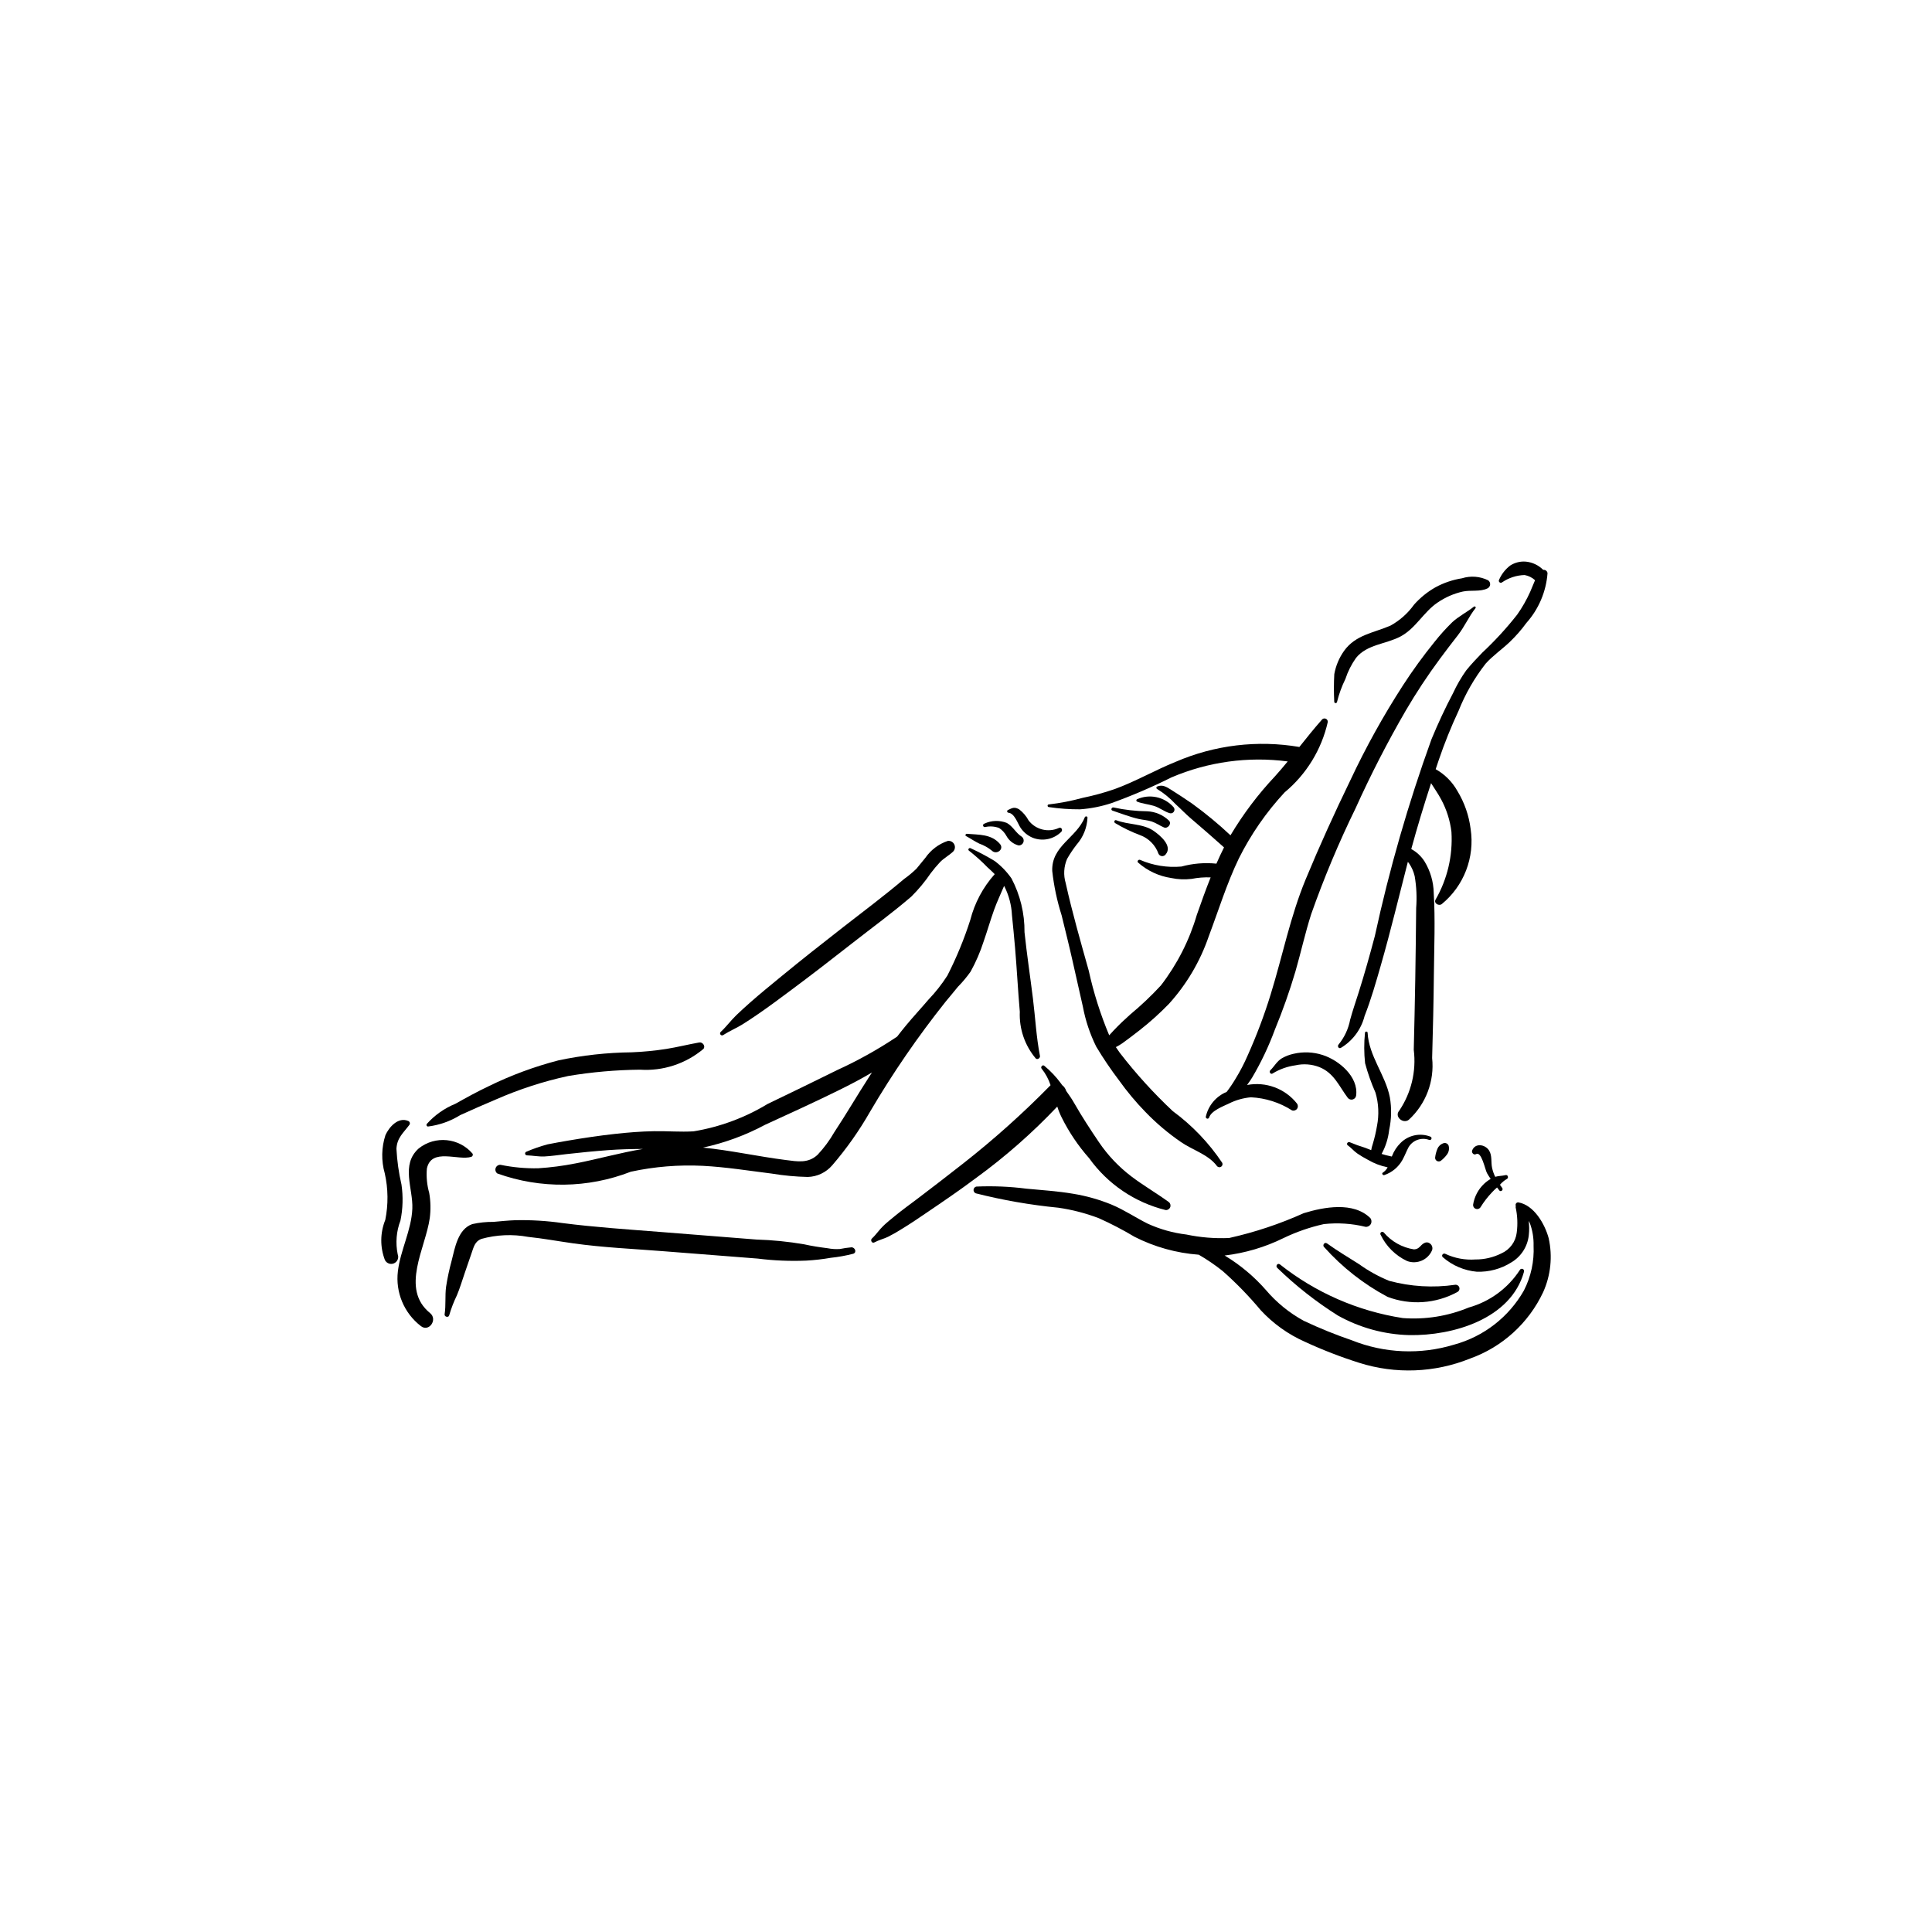 <?xml version="1.0" encoding="UTF-8"?>
<!-- Uploaded to: SVG Repo, www.svgrepo.com, Generator: SVG Repo Mixer Tools -->
<svg fill="#000000" width="800px" height="800px" version="1.1" viewBox="144 144 512 512" xmlns="http://www.w3.org/2000/svg">
 <g>
  <path d="m419.6 423.82c-0.98-5.016-1.23-10.141-1.863-15.223-0.73-5.856-1.609-11.68-2.231-17.551 0.047-4.973-1.141-9.875-3.461-14.27-1.223-1.754-2.715-3.301-4.422-4.586-2.055-1.246-4.18-2.375-6.363-3.387-0.434-0.258-0.887 0.359-0.457 0.648 1.719 1.348 3.348 2.809 4.867 4.375 0.664 0.594 1.32 1.199 1.941 1.832-3.098 3.465-5.32 7.629-6.473 12.133-1.625 5.078-3.66 10.016-6.082 14.762-1.465 2.281-3.141 4.414-5.016 6.371-1.941 2.285-3.988 4.481-5.902 6.789-0.82 0.988-1.617 1.996-2.398 3.012v-0.004c-5.031 3.367-10.328 6.324-15.836 8.84-6.137 3.047-12.309 6.027-18.48 9-6.019 3.648-12.68 6.113-19.625 7.258-3.473 0.211-6.973-0.098-10.449-0.039-3.477 0.059-6.93 0.336-10.391 0.719-4.086 0.453-8.148 1.055-12.203 1.742-1.895 0.32-3.789 0.656-5.672 1.031l0.004 0.004c-1.93 0.516-3.816 1.176-5.648 1.965-0.199 0.094-0.312 0.309-0.277 0.527 0.035 0.215 0.211 0.383 0.43 0.41 1.598 0.047 3.144 0.379 4.754 0.293 1.914-0.102 3.832-0.402 5.738-0.617 3.684-0.414 7.375-0.781 11.07-1.055 3.09-0.23 6.168-0.297 9.25-0.316-6.031 0.992-11.93 2.688-17.926 3.844l-0.004-0.004c-3.258 0.648-6.559 1.074-9.871 1.285-3.344 0.062-6.68-0.242-9.953-0.918-0.566-0.039-1.09 0.297-1.289 0.828-0.199 0.527-0.023 1.125 0.43 1.465 11.465 4.117 24.031 3.953 35.383-0.465 6.266-1.352 12.684-1.875 19.086-1.559 6.164 0.324 12.25 1.309 18.371 2.07v0.004c3.121 0.512 6.273 0.805 9.438 0.875 2.492-0.07 4.844-1.188 6.469-3.078 3.793-4.406 7.152-9.164 10.031-14.211 5.981-10.188 12.676-19.934 20.035-29.172 1.121-1.309 2.188-2.66 3.289-3.984l0.004 0.004c1.207-1.227 2.312-2.551 3.309-3.957 1.422-2.562 2.586-5.262 3.481-8.055 0.969-2.773 1.777-5.602 2.766-8.367 0.766-2.148 1.77-4.195 2.637-6.297l0.129 0.215v-0.004c1.164 2.34 1.832 4.898 1.957 7.508 0.301 2.918 0.578 5.84 0.832 8.762 0.477 5.617 0.758 11.242 1.25 16.855-0.191 4.512 1.316 8.93 4.231 12.379 0.461 0.426 1.223-0.129 1.113-0.688zm-45.383 5.731c-3.086 4.781-5.953 9.703-9.09 14.453h-0.004c-1.246 2.18-2.746 4.207-4.465 6.035-2.5 2.316-5.305 1.777-8.434 1.375-7.352-0.938-14.609-2.559-21.934-3.293v0.004c5.746-1.238 11.289-3.273 16.469-6.047 6.523-2.984 13.047-5.965 19.488-9.133 3-1.477 5.957-3.019 8.832-4.723z"/>
  <path d="m453.72 462.54c-3.231-2.348-6.711-4.352-9.887-6.769-3.34-2.535-6.246-5.598-8.598-9.07-2.305-3.41-4.527-6.801-6.566-10.379-0.637-1.117-1.363-2.156-2.102-3.195h-0.004c-0.188-0.633-0.574-1.188-1.105-1.582l-0.312-0.453h-0.004c-1.266-1.723-2.738-3.281-4.387-4.641-0.434-0.402-1.102 0.324-0.707 0.758 1.047 1.309 1.848 2.793 2.363 4.383l-0.023 0.023c-7.227 7.375-14.926 14.27-23.047 20.648-4.019 3.156-8.066 6.277-12.137 9.363-2.039 1.543-4.117 3.031-6.098 4.66-1.031 0.848-2.086 1.684-3.047 2.609-1.074 1.031-1.891 2.316-2.988 3.316-0.488 0.441-0.004 1.391 0.641 1.043 1.16-0.629 2.453-0.934 3.648-1.496v-0.004c1.297-0.652 2.562-1.375 3.781-2.16 2.238-1.359 4.394-2.84 6.559-4.309 4.34-2.941 8.695-5.906 12.887-9.051l0.004-0.004c7.769-5.648 15-12 21.598-18.977 0.324 1.02 0.727 2.016 1.211 2.973 1.93 3.863 4.356 7.457 7.219 10.691 4.91 6.859 12.105 11.742 20.297 13.762 0.527 0.043 1.02-0.273 1.207-0.77 0.184-0.496 0.023-1.055-0.402-1.371z"/>
  <path d="m494.3 334.74c-2.066 2.336-4.012 4.777-5.957 7.215-11.078-1.887-22.461-0.52-32.777 3.934-5.477 2.207-10.609 5.207-16.168 7.227-2.773 0.957-5.609 1.734-8.484 2.324-2.953 0.809-5.961 1.395-9.004 1.746-0.402 0.027-0.367 0.656 0.02 0.695 2.746 0.414 5.523 0.613 8.301 0.598 2.824-0.203 5.617-0.754 8.305-1.641 5.434-1.961 10.746-4.238 15.91-6.82 9.707-4.144 20.348-5.606 30.809-4.231-1.094 1.332-2.207 2.648-3.359 3.93-4.492 4.769-8.453 10.02-11.805 15.648-3.207-3.016-6.606-5.82-10.172-8.406-1.828-1.262-3.727-2.5-5.606-3.688-1.184-0.75-2.281-1.418-3.656-0.832h0.004c-0.133 0.062-0.211 0.195-0.207 0.34 0.004 0.148 0.094 0.277 0.227 0.332 1.777 1.09 3.398 2.422 4.816 3.953 1.383 1.246 2.644 2.598 4.066 3.809 2.969 2.531 5.91 5.094 8.816 7.695-0.711 1.422-1.383 2.859-2.016 4.309-3.109-0.316-6.254-0.059-9.27 0.766-3.754 0.336-7.531-0.273-10.988-1.781-0.395-0.137-0.848 0.379-0.512 0.715 2.477 2.195 5.535 3.621 8.805 4.109 1.773 0.371 3.594 0.445 5.391 0.227 1.66-0.328 3.356-0.461 5.047-0.395-1.297 3.238-2.473 6.531-3.633 9.84h-0.004c-1.984 6.805-5.223 13.18-9.551 18.793-2.539 2.75-5.262 5.328-8.148 7.719-1.496 1.336-2.938 2.699-4.312 4.156l-1.238 1.336c-2.32-5.539-4.137-11.277-5.426-17.145-2.144-7.672-4.375-15.387-6.098-23.168l0.004 0.004c-0.645-2.125-0.516-4.402 0.359-6.441 0.75-1.316 1.598-2.582 2.527-3.777 1.754-1.992 2.769-4.523 2.883-7.176-0.027-0.391-0.59-0.395-0.719-0.07-2.199 5.481-8.871 7.551-8.625 14.234 0.441 3.988 1.273 7.926 2.488 11.754 0.969 3.969 1.965 7.93 2.859 11.918 0.922 4.106 1.832 8.211 2.777 12.312 0.688 3.66 1.875 7.215 3.527 10.555 1.852 3.094 3.871 6.082 6.055 8.953 2.121 2.973 4.465 5.781 7.016 8.398 2.852 2.953 5.996 5.613 9.383 7.938 3.059 2.125 7.305 3.309 9.566 6.391v0.004c0.266 0.305 0.715 0.375 1.062 0.164 0.344-0.215 0.484-0.645 0.332-1.023-3.547-5.309-7.992-9.957-13.141-13.738-5.07-4.762-9.754-9.914-14.004-15.418l-1.066-1.535c0.625-0.312 1.227-0.672 1.793-1.074 1.508-1.117 3.023-2.215 4.488-3.387 2.758-2.16 5.363-4.504 7.801-7.016 4.684-5.18 8.27-11.258 10.531-17.863 2.606-6.922 4.773-13.984 7.988-20.668 3.188-6.375 7.266-12.262 12.113-17.488 5.773-4.789 9.801-11.352 11.453-18.668 0.023-0.387-0.207-0.746-0.57-0.879-0.363-0.137-0.77-0.02-1.008 0.289z"/>
  <path d="m538.4 297.8c-2.16-1.074-4.652-1.27-6.953-0.547-2.461 0.387-4.84 1.195-7.031 2.387-2.137 1.207-4.059 2.766-5.688 4.606-1.637 2.293-3.773 4.191-6.242 5.551-4.492 1.949-9.195 2.41-12.281 6.668v0.004c-1.312 1.84-2.199 3.949-2.602 6.172-0.137 2.43-0.141 4.863-0.016 7.289-0.016 0.203 0.133 0.379 0.336 0.398 0.199 0.02 0.379-0.121 0.406-0.324 0.516-2.098 1.262-4.133 2.215-6.07 0.652-1.992 1.602-3.875 2.816-5.586 2.922-3.613 7.957-3.625 11.812-5.688 4.012-2.144 6.062-6.441 9.785-8.969v0.004c2.027-1.395 4.305-2.391 6.707-2.93 2.078-0.445 4.637 0.113 6.519-0.832h0.004c0.398-0.188 0.668-0.57 0.711-1.004 0.043-0.438-0.145-0.867-0.5-1.129z"/>
  <path d="m534.6 304.77c-1.855 1.477-4.07 2.566-5.789 4.172h0.004c-1.648 1.613-3.195 3.332-4.629 5.141-3.008 3.707-5.816 7.574-8.414 11.586-5.191 8.039-9.836 16.418-13.902 25.082-4.195 8.652-8.191 17.434-11.867 26.32-4.059 9.82-6.117 20.277-9.246 30.406-1.699 5.527-3.742 10.945-6.109 16.223-0.926 2.137-2 4.207-3.223 6.191-0.711 1.203-1.496 2.363-2.344 3.473-2.816 1.16-4.887 3.633-5.535 6.609-0.016 0.223 0.137 0.426 0.355 0.477s0.441-0.066 0.523-0.273c0.543-1.824 3.703-2.984 5.356-3.777v-0.004c1.789-0.879 3.727-1.422 5.711-1.602 3.879 0.184 7.641 1.383 10.91 3.473 0.492 0.168 1.031-0.008 1.332-0.426 0.301-0.422 0.289-0.988-0.027-1.398-3.148-3.969-8.246-5.859-13.223-4.906 0.484-0.641 0.926-1.305 1.336-1.953v0.004c2.402-4.066 4.426-8.34 6.055-12.773 2.074-5.031 3.891-10.164 5.434-15.383 1.453-5.043 2.574-10.176 4.172-15.176 3.379-9.57 7.305-18.938 11.762-28.055 3.988-8.836 8.422-17.465 13.277-25.852 2.777-4.746 5.809-9.344 9.078-13.762 1.555-2.113 3.152-4.184 4.762-6.254 1.777-2.285 2.867-4.879 4.664-7.164 0.211-0.266-0.168-0.602-0.422-0.398z"/>
  <path d="m409 367.66c-2.277-2.668-5.617-2.418-8.781-2.695-0.297-0.027-0.527 0.43-0.223 0.594 1.203 0.641 2.309 1.43 3.547 2.016 1.199 0.422 2.312 1.047 3.301 1.848 1.246 1.23 3.348-0.367 2.156-1.762z"/>
  <path d="m414.77 365.73c-1.562-0.98-2.328-2.738-3.949-3.644h-0.004c-1.914-0.758-4.059-0.695-5.926 0.18-0.242 0.047-0.406 0.281-0.367 0.527 0.039 0.246 0.266 0.422 0.512 0.391 1.246-0.293 2.547-0.207 3.742 0.246 0.816 0.535 1.488 1.266 1.953 2.125 0.676 1.227 1.82 2.125 3.172 2.488 0.57 0.047 1.098-0.293 1.301-0.828 0.199-0.535 0.023-1.141-0.434-1.484z"/>
  <path d="m424.63 363.41c-2.805 1.293-6.129 0.484-8.023-1.953-0.613-1.148-1.461-2.152-2.492-2.953-1.281-0.75-1.82-0.402-3 0.16h0.004c-0.152 0.074-0.238 0.234-0.211 0.398 0.027 0.168 0.16 0.293 0.324 0.316 1.645 0.141 2.473 2.875 3.223 3.988 0.789 1.176 1.902 2.094 3.207 2.641 2.621 1.039 5.606 0.418 7.598-1.578 0.441-0.461 0.043-1.316-0.629-1.02z"/>
  <path d="m449.77 364.22c-2.859-2.008-6.758-1.602-9.934-2.844-0.5-0.195-0.742 0.535-0.285 0.766 2.078 1.25 4.269 2.309 6.539 3.16 2.301 0.828 4.106 2.644 4.922 4.949 0.168 0.352 0.504 0.59 0.891 0.629 0.387 0.039 0.766-0.129 1-0.441 1.926-2.238-1.414-5.016-3.133-6.219z"/>
  <path d="m453.77 361.45c-1.559-1.488-3.602-2.359-5.754-2.449-2.988-0.031-5.965-0.371-8.887-1.008-0.539-0.133-0.863 0.648-0.309 0.832 2.297 0.762 4.559 1.66 6.926 2.203 1.16 0.266 2.387 0.312 3.512 0.691s2.109 1.094 3.207 1.562c1.008 0.422 2.148-1.02 1.305-1.832z"/>
  <path d="m455.05 357.96c-2.426-2.801-6.41-3.668-9.777-2.125-0.102 0.082-0.148 0.211-0.129 0.34 0.023 0.125 0.109 0.234 0.23 0.281 1.418 0.539 2.918 0.664 4.367 1.094 1.512 0.449 2.734 1.496 4.211 1.945v-0.004c0.41 0.141 0.863-0.004 1.113-0.359 0.254-0.352 0.246-0.828-0.016-1.172z"/>
  <path d="m522.97 473.55c-0.418-0.352-1.008-0.41-1.488-0.148-1.113 0.523-1.258 1.645-2.766 1.699v-0.004c-3.117-0.48-5.953-2.066-7.992-4.469-0.188-0.219-0.512-0.246-0.73-0.066-0.223 0.18-0.258 0.504-0.082 0.73 1.469 3.035 3.941 5.473 7 6.902 2.613 0.949 5.519-0.312 6.606-2.879 0.219-0.645 0-1.355-0.547-1.766z"/>
  <path d="m554.42 472.16c-1.008-3.781-3.902-8.82-8.055-9.52h-0.004c-0.23-0.016-0.453 0.09-0.586 0.277-0.137 0.191-0.164 0.434-0.078 0.648l-0.035 0.383v-0.004c0.484 2.203 0.582 4.469 0.289 6.707-0.285 2.434-1.84 4.535-4.086 5.519-2.129 1.066-4.481 1.617-6.859 1.602-2.734 0.195-5.469-0.316-7.949-1.477-0.609-0.355-1.242 0.484-0.645 0.914h-0.004c2.508 2.176 5.633 3.508 8.938 3.809 3.231 0.121 6.422-0.738 9.156-2.461 2.617-1.539 4.344-4.234 4.648-7.258 0.141-1.246 0.129-2.504-0.031-3.746l0.316 0.605c0.703 1.914 1.035 3.945 0.98 5.984 0.195 4.106-0.688 8.191-2.559 11.852-4.016 7.059-10.68 12.223-18.516 14.352-8.883 2.707-18.422 2.305-27.047-1.137-4.359-1.492-8.633-3.223-12.801-5.191-3.809-2.082-7.203-4.844-10.012-8.152-3.109-3.547-6.738-6.594-10.77-9.043l-0.176-0.098c5.414-0.641 10.684-2.199 15.578-4.606 3.414-1.648 7.012-2.898 10.715-3.719 3.707-0.406 7.453-0.16 11.074 0.727 0.57 0.043 1.109-0.254 1.383-0.758 0.27-0.5 0.215-1.117-0.137-1.566-4.449-4.402-12.293-2.945-17.652-1.297-6.348 2.859-12.969 5.062-19.762 6.578-3.801 0.172-7.609-0.141-11.332-0.922-3.539-0.426-6.992-1.395-10.234-2.871-3.234-1.613-6.223-3.652-9.57-5.047v-0.004c-3.285-1.344-6.711-2.312-10.215-2.883-4.098-0.695-8.262-0.961-12.395-1.348-4.383-0.562-8.805-0.746-13.223-0.555-0.41 0.074-0.719 0.414-0.762 0.828-0.039 0.414 0.199 0.809 0.586 0.961 7.184 1.82 14.496 3.094 21.871 3.812 3.676 0.527 7.277 1.461 10.746 2.785 3.246 1.453 6.406 3.098 9.457 4.926 5.305 2.695 11.09 4.309 17.023 4.746 2.215 1.281 4.332 2.727 6.336 4.324 3.613 3.199 6.981 6.664 10.07 10.367 3.297 3.566 7.289 6.422 11.73 8.387 4.676 2.16 9.484 4.023 14.395 5.574 9.617 3.043 19.988 2.644 29.34-1.121 8.551-3.051 15.527-9.379 19.391-17.59 2.023-4.481 2.539-9.5 1.469-14.297z"/>
  <path d="m543.01 455.41c-0.949 0.238-1.848 0.188-2.762 0.461-0.371-0.75-0.648-1.543-0.828-2.359-0.328-1.5 0.055-3.277-0.801-4.621-1.055-1.656-3.723-2.051-4.488 0.012-0.207 0.555 0.43 1.301 1.016 0.957 1.477-0.879 2.402 4.098 2.922 5.027 0.289 0.52 0.621 1.031 0.973 1.535-0.633 0.371-1.227 0.812-1.762 1.316-1.547 1.473-2.566 3.414-2.894 5.527-0.039 0.477 0.246 0.918 0.695 1.086 0.449 0.168 0.953 0.02 1.238-0.363 0.879-1.438 1.906-2.781 3.07-4 0.426-0.457 0.871-0.891 1.344-1.297l0.594 0.773c0.391 0.516 1.152-0.117 0.777-0.637l-0.602-0.852v0.004c0.508-0.609 1.125-1.129 1.812-1.527 0.555-0.242 0.309-1.195-0.305-1.043z"/>
  <path d="m523.07 445.22c-2.723-1.059-5.816-0.41-7.887 1.656-1.004 0.984-1.781 2.172-2.285 3.488l-0.055 0.133-0.445-0.102h-0.004c-0.758-0.156-1.512-0.355-2.254-0.594 1.074-1.969 1.754-4.133 2.004-6.363 0.617-2.844 0.676-5.777 0.18-8.645-1.176-5.957-5.574-10.91-5.894-17.125-0.02-0.398-0.68-0.375-0.695 0.02-0.273 2.684-0.262 5.391 0.027 8.074 0.719 2.668 1.641 5.277 2.758 7.805 0.836 2.856 0.973 5.867 0.402 8.789-0.273 1.621-0.648 3.227-1.121 4.805-0.184 0.535-0.324 1.082-0.422 1.641l-1.617-0.633c-1.355-0.406-2.691-0.887-3.992-1.438-0.551-0.297-1.125 0.441-0.578 0.816 0.922 0.641 1.59 1.52 2.531 2.148l-0.004 0.004c0.906 0.613 1.844 1.172 2.816 1.676 1.613 0.945 3.371 1.613 5.203 1.98-0.297 0.57-0.734 1.051-1.273 1.398-0.387 0.246 0.02 0.785 0.398 0.652 2.043-0.695 3.754-2.129 4.801-4.016 0.605-1.086 1.023-2.246 1.605-3.336h-0.004c1.105-1.898 3.418-2.727 5.481-1.961 0.238 0.09 0.508-0.035 0.598-0.277 0.09-0.238-0.031-0.508-0.273-0.598z"/>
  <path d="m527.87 447.53c-0.203-0.434-0.668-0.688-1.145-0.621-0.832 0.207-1.516 0.809-1.824 1.609-0.293 0.719-0.488 1.473-0.578 2.242-0.031 0.379 0.168 0.742 0.504 0.922 0.336 0.18 0.746 0.145 1.047-0.09 0.605-0.469 1.141-1.02 1.59-1.637 0.52-0.695 0.672-1.598 0.406-2.426z"/>
  <path d="m494.53 423.59c-2.484-0.805-5.141-0.922-7.684-0.332-1.09 0.23-2.137 0.629-3.109 1.18-1.375 0.82-1.965 2.094-3.078 3.191-0.473 0.465 0.145 1.258 0.664 0.812 1.836-1.109 3.879-1.832 6.004-2.125 2.113-0.473 4.316-0.305 6.332 0.48 3.91 1.586 5.195 5.062 7.551 8.188h0.004c0.32 0.371 0.828 0.52 1.301 0.379 0.469-0.141 0.812-0.547 0.875-1.035 0.656-4.992-4.555-9.352-8.859-10.738z"/>
  <path d="m546.73 480.63c-3.156 4.816-7.949 8.32-13.492 9.875-5.523 2.289-11.512 3.246-17.477 2.797-11.914-1.836-23.145-6.742-32.586-14.238-0.625-0.434-1.234 0.469-0.672 0.949v0.004c4.894 4.75 10.273 8.98 16.051 12.613 5.789 3.238 12.281 5.019 18.914 5.188 11.57 0.207 26.934-4.258 30.398-16.766 0.113-0.312-0.047-0.66-0.359-0.777-0.312-0.117-0.66 0.043-0.777 0.355z"/>
  <path d="m529.63 484.48c-5.84 0.848-11.785 0.492-17.48-1.043-2.816-1.148-5.488-2.625-7.957-4.398-2.852-1.828-5.769-3.523-8.516-5.519-0.66-0.48-1.34 0.512-0.727 1.027v-0.004c4.769 5.32 10.438 9.766 16.742 13.129 6.059 2.301 12.82 1.84 18.508-1.266 0.449-0.215 0.676-0.727 0.535-1.207-0.141-0.477-0.609-0.781-1.105-0.719z"/>
  <path d="m554.11 295.91c-0.027-0.27-0.164-0.52-0.379-0.688-0.215-0.168-0.492-0.238-0.762-0.199-1.227-1.234-2.84-2.008-4.574-2.184-1.48-0.133-2.965 0.242-4.211 1.055-1.258 0.977-2.254 2.25-2.894 3.711-0.145 0.219-0.109 0.512 0.082 0.691 0.195 0.18 0.488 0.191 0.695 0.031 1.762-1.207 3.84-1.879 5.973-1.938 1.035 0.188 1.992 0.66 2.766 1.371-0.449 0.992-0.82 2.023-1.281 3.055-0.953 2.129-2.113 4.164-3.461 6.074-2.824 3.59-5.918 6.961-9.258 10.082-1.453 1.512-2.93 3.051-4.242 4.68-1.344 1.891-2.508 3.906-3.481 6.016-2.109 3.996-4.008 8.082-5.734 12.258l0.004-0.004c-6.156 17.023-11.168 34.438-15.004 52.129-1.336 5.043-2.742 10.07-4.316 15.043-0.75 2.367-1.566 4.707-2.219 7.106l-0.004-0.004c-0.453 2.418-1.504 4.688-3.059 6.594-0.406 0.418-0.039 1.191 0.566 0.926 3.148-1.875 5.422-4.926 6.316-8.477 1.719-4.375 3.016-8.949 4.312-13.461 2.606-9.07 4.789-18.246 7.152-27.379l0.312 0.395c0.711 1.035 1.219 2.191 1.5 3.418 0.477 2.777 0.605 5.606 0.391 8.414-0.078 6.332-0.121 12.668-0.242 19-0.117 6.191-0.234 12.387-0.398 18.578 0.711 5.68-0.66 11.422-3.867 16.164-1.34 1.539 1.043 3.57 2.555 2.383 4.535-4.172 6.828-10.238 6.184-16.363 0.215-7.457 0.387-14.918 0.465-22.383 0.074-7.098 0.383-14.277-0.043-21.367-0.055-2.953-0.902-5.84-2.445-8.363-0.875-1.367-2.082-2.492-3.508-3.269 1.594-5.859 3.367-11.68 5.25-17.461 0.898 1.453 1.918 2.859 2.676 4.324h0.004c1.441 2.676 2.363 5.598 2.719 8.613 0.383 6.266-1.082 12.508-4.219 17.945-0.516 0.977 0.895 1.746 1.641 1.172v0.004c5.891-4.824 8.801-12.398 7.66-19.926-0.445-3.566-1.641-6.996-3.508-10.066-1.355-2.41-3.344-4.406-5.754-5.769l0.828-2.461c1.508-4.426 3.254-8.77 5.238-13.008 1.789-4.496 4.215-8.715 7.199-12.527 1.887-2.094 4.25-3.719 6.293-5.648v-0.004c1.652-1.57 3.156-3.285 4.496-5.129 3.25-3.652 5.215-8.273 5.586-13.152z"/>
  <path d="m269.25 449.75c-3.602-4.238-9.91-4.863-14.273-1.414-4.844 4.328-1.477 10.605-1.703 15.977-0.238 5.711-3.144 10.934-3.828 16.578-0.68 5.582 1.637 11.105 6.09 14.535 2.137 1.688 4.539-1.738 2.438-3.445-7.953-6.457-1.184-17.227-0.082-25.176 0.289-2.219 0.238-4.469-0.148-6.676-0.59-2.09-0.801-4.269-0.617-6.434 1.176-5.637 8.328-2.008 11.812-3.133 0.312-0.137 0.449-0.504 0.312-0.812z"/>
  <path d="m369.63 474.55c-1.035 0.098-2.062 0.246-3.078 0.453-1.078 0.07-2.156 0-3.215-0.207-2.102-0.262-4.195-0.586-6.266-1.047h0.004c-4.176-0.711-8.395-1.133-12.629-1.258-8.547-0.68-17.098-1.355-25.645-2.027-8.582-0.672-17.176-1.242-25.719-2.336-4.152-0.598-8.348-0.852-12.539-0.758-1.922 0.07-3.836 0.266-5.75 0.438v0.004c-1.891-0.023-3.777 0.172-5.621 0.582-3.828 1.332-4.617 6.309-5.488 9.723-0.617 2.266-1.109 4.559-1.465 6.879-0.324 2.418-0.016 4.883-0.391 7.293-0.109 0.691 1.051 0.984 1.215 0.281 0.523-1.812 1.203-3.578 2.027-5.273 0.797-1.875 1.359-3.816 2.023-5.738 0.617-1.797 1.219-3.602 1.852-5.391 0.582-1.648 0.859-3.148 2.598-3.84h0.004c4.039-1.121 8.281-1.305 12.402-0.543 4 0.418 7.961 1.152 11.938 1.711 7.969 1.121 16.078 1.469 24.094 2.102 8.27 0.652 16.535 1.301 24.805 1.938h0.004c4.273 0.539 8.582 0.719 12.887 0.539 2.176-0.125 4.348-0.371 6.496-0.746 2.012-0.207 4-0.57 5.957-1.074 1.031-0.383 0.426-1.738-0.5-1.703z"/>
  <path d="m252.5 442.09c0.117-0.172 0.152-0.391 0.09-0.586-0.062-0.199-0.211-0.359-0.406-0.438-2.633-1.133-5.059 1.582-6.035 3.75-1.07 3.285-1.133 6.816-0.18 10.137 0.91 4.059 0.957 8.266 0.133 12.348-1.371 3.394-1.41 7.184-0.102 10.605 0.438 0.898 1.508 1.293 2.422 0.887 0.914-0.406 1.344-1.461 0.973-2.391-0.613-2.988-0.359-6.09 0.73-8.938 0.648-3.141 0.738-6.367 0.273-9.539-0.723-3.113-1.168-6.289-1.336-9.48 0.148-2.922 1.828-4.203 3.438-6.356z"/>
  <path d="m329.33 420.26c-2.938 0.52-5.785 1.242-8.727 1.715-3.043 0.477-6.113 0.773-9.191 0.898-6.531 0.07-13.035 0.785-19.422 2.137-6.367 1.652-12.551 3.941-18.453 6.832-3.035 1.434-5.965 3.051-8.891 4.691h-0.004c-2.887 1.184-5.469 3.008-7.547 5.332-0.086 0.129-0.102 0.289-0.039 0.43 0.062 0.137 0.195 0.234 0.348 0.25 3.039-0.383 5.957-1.414 8.559-3.027 3.152-1.449 6.344-2.824 9.535-4.184h0.004c6.133-2.688 12.52-4.758 19.062-6.18 6.289-1.051 12.648-1.609 19.023-1.676 6.102 0.41 12.129-1.559 16.816-5.492 0.664-0.715-0.211-1.875-1.074-1.727z"/>
  <path d="m395.18 366.85c-2.41 0.812-4.5 2.383-5.945 4.477-0.828 0.953-1.566 1.977-2.394 2.926l-0.004-0.004c-1.012 0.977-2.094 1.875-3.242 2.688-5.219 4.434-10.723 8.535-16.121 12.746-5.559 4.332-11.098 8.695-16.543 13.172-2.719 2.238-5.461 4.461-8.102 6.793-1.27 1.121-2.531 2.262-3.746 3.438-1.422 1.375-2.637 3.039-4.074 4.371v-0.004c-0.219 0.191-0.246 0.52-0.062 0.742 0.184 0.227 0.512 0.262 0.742 0.086 1.59-1.043 3.461-1.805 5.09-2.82 1.375-0.855 2.731-1.77 4.066-2.684 2.91-1.992 5.742-4.113 8.574-6.219 5.547-4.121 11.016-8.348 16.453-12.613 5.223-4.098 10.637-8.035 15.668-12.367h-0.004c1.898-1.887 3.613-3.953 5.117-6.168 0.777-1.035 1.613-2.031 2.504-2.977 1.02-1.027 2.277-1.695 3.332-2.66 0.555-0.484 0.73-1.273 0.43-1.945-0.301-0.672-1.008-1.07-1.738-0.977z"/>
 </g>
</svg>
